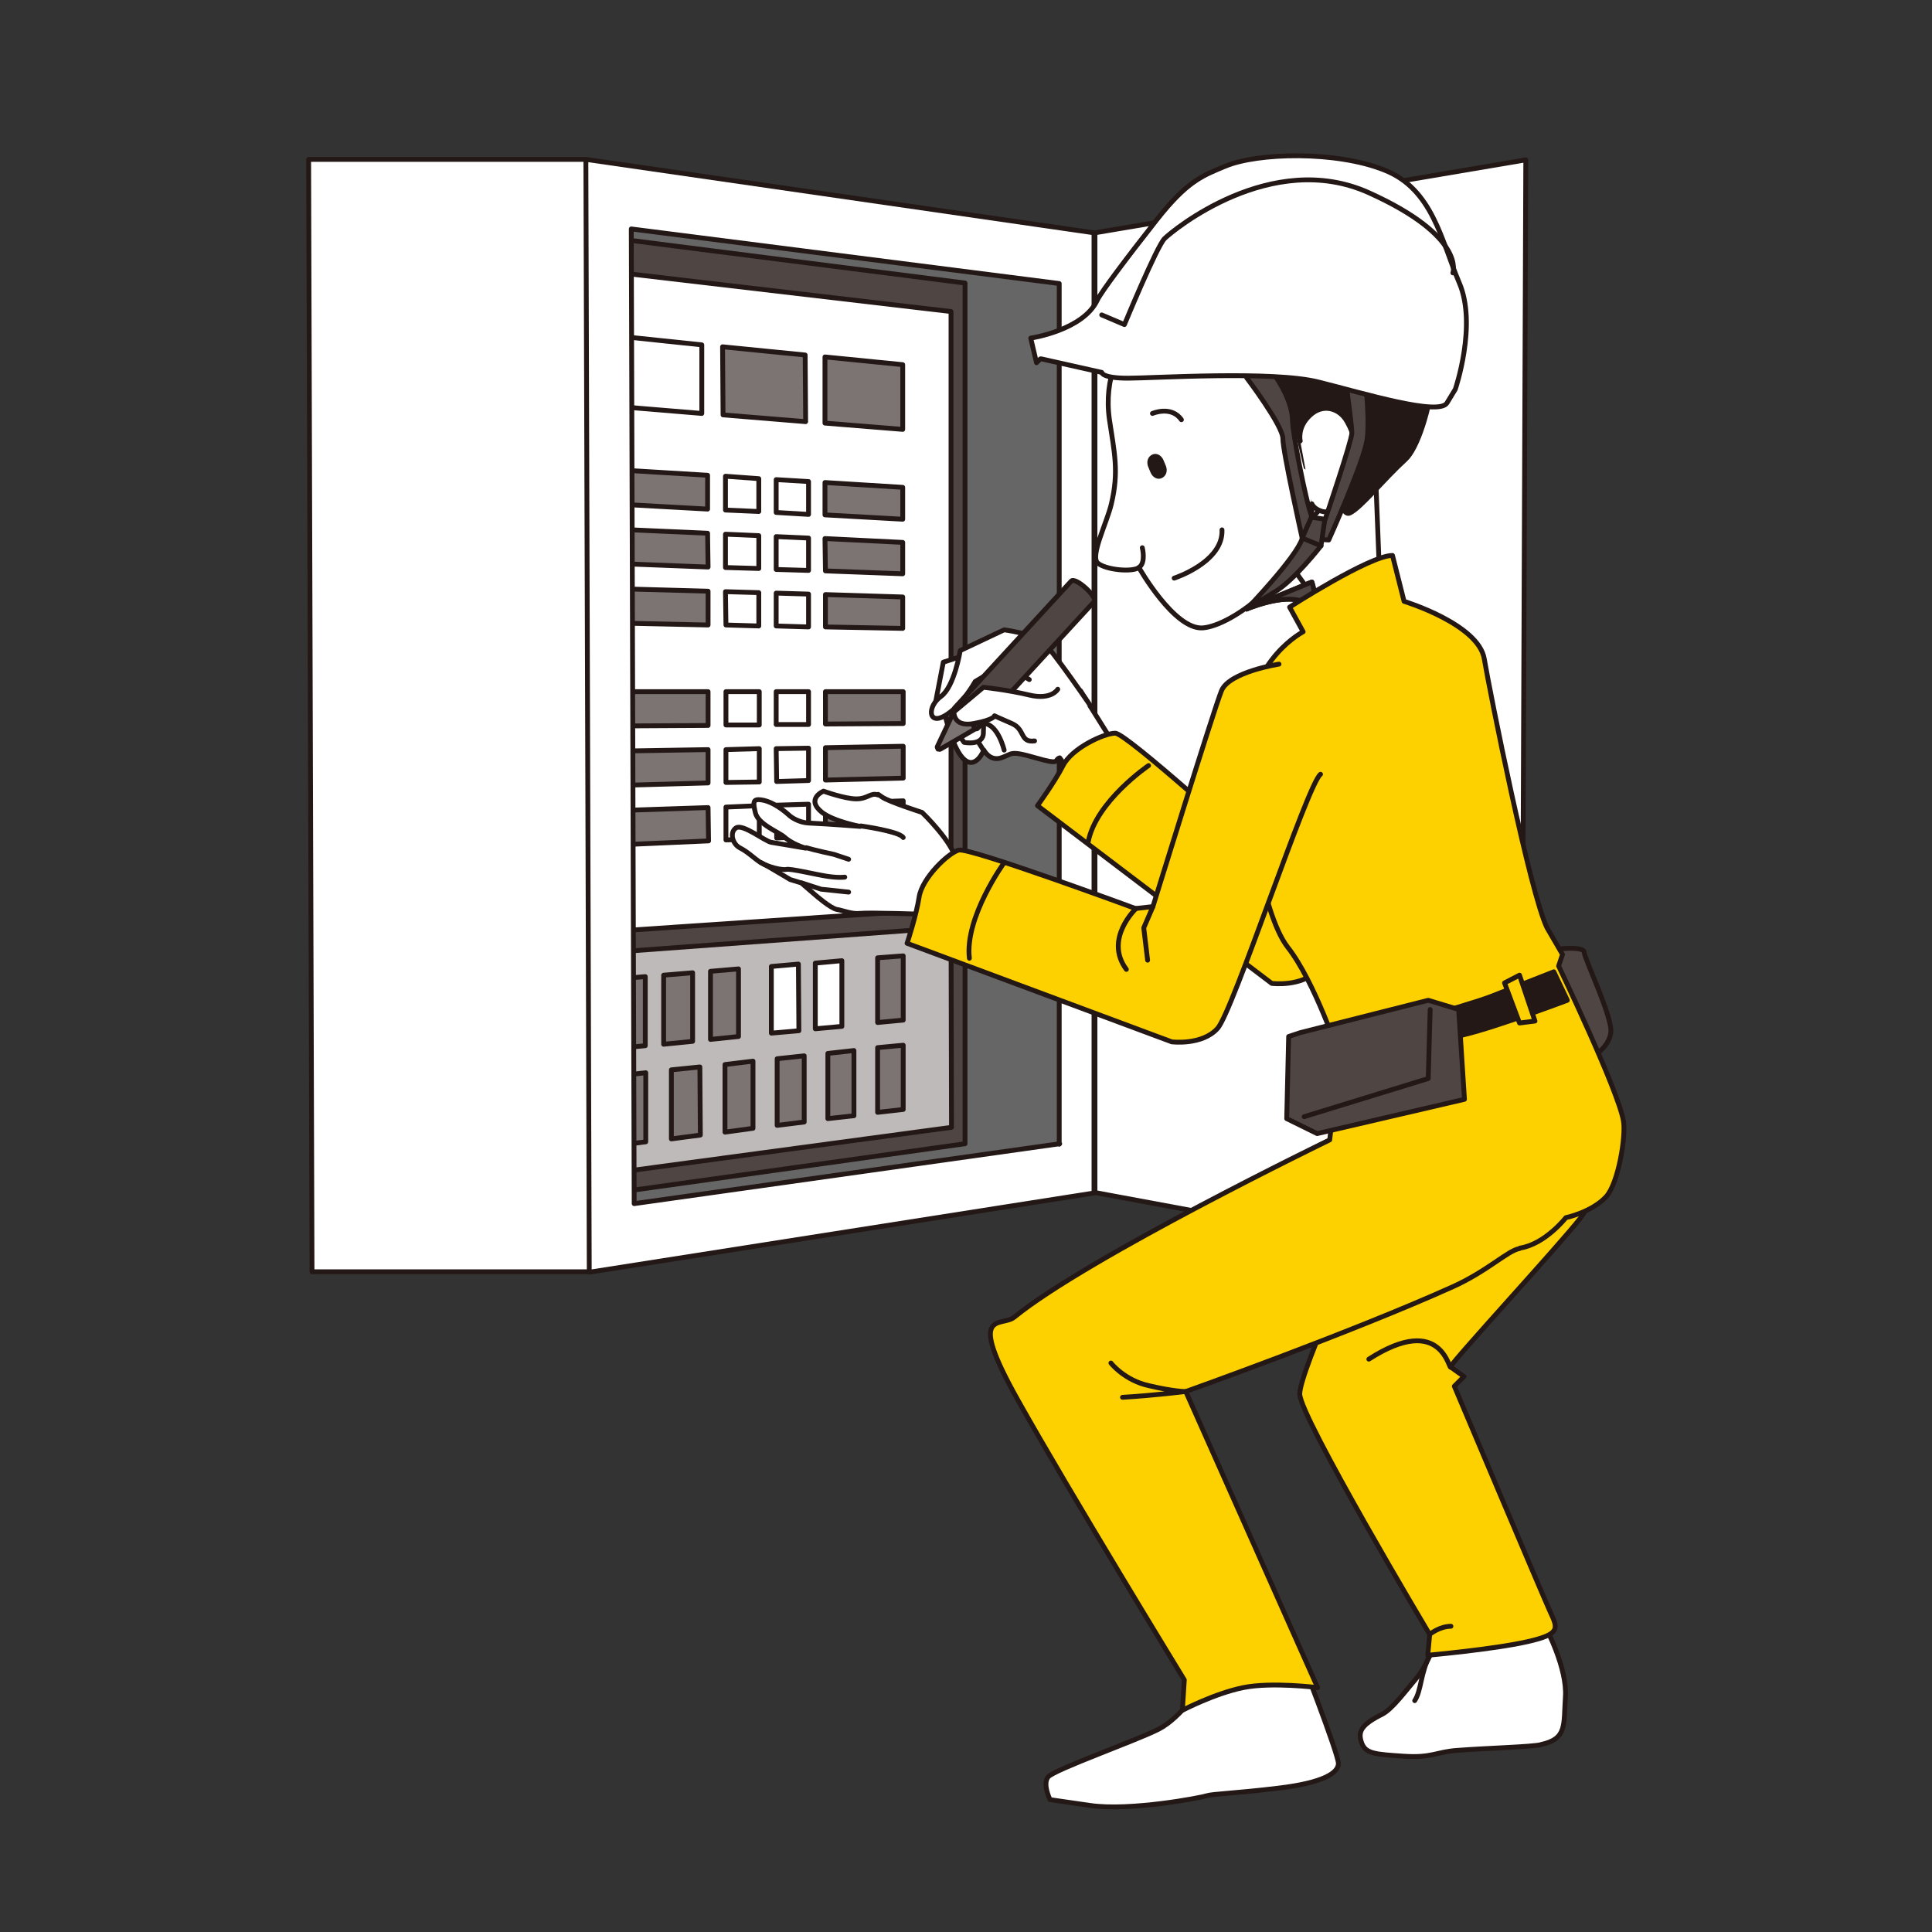 <?xml version="1.0" encoding="UTF-8"?>
<svg id="_レイヤー_1" data-name="レイヤー_1" xmlns="http://www.w3.org/2000/svg" width="400" height="400" version="1.1" viewBox="0 0 400 400">
  <rect x="0" y="0" width="400" height="400" fill="#333333" stroke="none"/>
  <!-- Generator: Adobe Illustrator 29.3.1, SVG Export Plug-In . SVG Version: 2.1.0 Build 151)  -->
  <defs>
    <style>
      .st0 {
        fill: #fff;
      }

      .st0, .st1, .st2, .st3, .st4, .st5, .st6, .st7 {
        stroke: #231815;
        stroke-linecap: round;
        stroke-linejoin: round;
        stroke-width: 1px;
      }

      .st1 {
        fill: #666;
      }

      .st2 {
        fill: #4f4644;
      }

      .st3 {
        fill: #fdd000;
      }

      .st8 {
        fill: #231815;
      }

      .st4 {
        fill: #bdbab9;
      }

      .st5 {
        fill: none;
      }

      .st6 {
        fill: #7b7473;
      }

      .st7 {
        fill: #231815;
      }
    </style>
  </defs>
  <g>
    <polygon class="st1" points="108.6 40.9 222.8 54 221.6 240.3 102.7 256.2 108.6 40.9"/>
    <g>
      <polygon class="st2" points="111.8 249.1 199.8 236.8 199.8 58.6 111.2 47.3 111.8 249.1"/>
      <polygon class="st4" points="197 233.4 115.4 244.4 115.3 198 196.9 192 197 233.4"/>
      <polygon class="st0" points="196.9 188.1 115.3 193.6 114.9 54.9 196.9 64.5 196.9 188.1"/>
      <g>
        <polygon class="st0" points="145.3 71.4 127.2 69.5 127.2 84.1 145.3 85.6 145.3 71.4"/>
        <polygon class="st6" points="166.7 73.5 149.6 71.8 149.7 85.9 166.8 87.3 166.7 73.5"/>
        <polygon class="st6" points="186.9 75.5 170.8 73.9 170.8 87.6 186.9 88.9 186.9 75.5"/>
        <g>
          <polygon class="st6" points="146.5 98.4 128.4 97.3 128.4 104.4 146.5 105.4 146.5 98.4"/>
          <polygon class="st0" points="157.1 99.1 150.2 98.6 150.2 105.6 157.1 105.9 157.1 99.1"/>
          <polygon class="st0" points="167.4 99.7 160.7 99.3 160.7 106.1 167.4 106.5 167.4 99.7"/>
          <polygon class="st6" points="186.9 100.9 170.8 99.9 170.8 106.6 186.9 107.5 186.9 100.9"/>
        </g>
        <g>
          <polygon class="st6" points="146.5 110.4 128.5 109.6 128.5 116.7 146.6 117.4 146.5 110.4"/>
          <polygon class="st0" points="157.1 110.9 150.2 110.6 150.2 117.5 157.1 117.7 157.1 110.9"/>
          <polygon class="st0" points="167.4 111.4 160.7 111.1 160.7 117.9 167.4 118.1 167.4 111.4"/>
          <polygon class="st6" points="186.9 112.3 170.8 111.5 170.9 118.2 186.9 118.8 186.9 112.3"/>
        </g>
        <g>
          <polygon class="st6" points="146.6 122.4 128.5 121.9 128.5 129 146.6 129.4 146.6 122.4"/>
          <polygon class="st0" points="157.1 122.7 150.2 122.5 150.3 129.4 157.1 129.6 157.1 122.7"/>
          <polygon class="st0" points="167.4 123 160.7 122.8 160.7 129.6 167.4 129.8 167.4 123"/>
          <polygon class="st6" points="186.9 123.6 170.9 123.1 170.9 129.8 186.9 130.1 186.9 123.6"/>
        </g>
        <g>
          <polygon class="st6" points="146.6 143.2 128.5 143.2 128.6 150.3 146.6 150.2 146.6 143.2"/>
          <polygon class="st0" points="157.2 143.2 150.3 143.2 150.3 150.1 157.2 150.1 157.2 143.2"/>
          <polygon class="st0" points="167.4 143.2 160.7 143.2 160.7 150 167.4 150 167.4 143.2"/>
          <polygon class="st6" points="187 143.2 170.9 143.2 170.9 149.9 187 149.8 187 143.2"/>
        </g>
        <g>
          <polygon class="st6" points="146.6 155.2 128.6 155.5 128.6 162.6 146.6 162.1 146.6 155.2"/>
          <polygon class="st0" points="157.2 155 150.3 155.2 150.3 162 157.2 161.9 157.2 155"/>
          <polygon class="st0" points="167.4 154.9 160.7 155 160.8 161.8 167.4 161.6 167.4 154.9"/>
          <polygon class="st6" points="187 154.5 170.9 154.8 170.9 161.5 187 161.1 187 154.5"/>
        </g>
        <g>
          <polygon class="st6" points="146.6 167.2 128.6 167.8 128.6 174.9 146.7 174.1 146.6 167.2"/>
          <polygon class="st0" points="157.2 166.8 150.3 167.1 150.3 173.9 157.2 173.7 157.2 166.8"/>
          <polygon class="st0" points="167.4 166.5 160.8 166.7 160.8 173.5 167.4 173.2 167.4 166.5"/>
          <polygon class="st6" points="187 165.8 170.9 166.4 170.9 173.1 187 172.4 187 165.8"/>
        </g>
      </g>
      <polygon class="st6" points="187 197.9 181.7 198.3 181.7 211.7 187 211.2 187 197.9"/>
      <polygon class="st6" points="133.6 202.2 127.5 202.7 127.5 217.1 133.6 216.5 133.6 202.2"/>
      <polygon class="st6" points="133.7 222.1 127.5 222.8 127.5 237.2 133.7 236.4 133.7 222.1"/>
      <polygon class="st6" points="144.9 220.9 139 221.5 139 235.8 145 235 144.9 220.9"/>
      <polygon class="st6" points="155.9 219.7 150.1 220.4 150.1 234.4 155.9 233.6 155.9 219.7"/>
      <polygon class="st6" points="166.5 218.6 160.9 219.2 160.9 233 166.5 232.3 166.5 218.6"/>
      <polygon class="st6" points="176.8 217.5 171.4 218.1 171.4 231.6 176.8 231 176.8 217.5"/>
      <polygon class="st6" points="187 216.4 181.7 216.9 181.7 230.3 187 229.7 187 216.4"/>
      <polygon class="st6" points="143.4 201.4 137.4 201.9 137.4 216.2 143.4 215.6 143.4 201.4"/>
      <polygon class="st6" points="152.9 200.6 147.1 201.1 147.1 215.2 152.9 214.6 152.9 200.6"/>
      <polygon class="st0" points="165.3 199.6 159.7 200.1 159.7 213.9 165.4 213.4 165.3 199.6"/>
      <polygon class="st0" points="174.3 198.9 168.8 199.4 168.8 213 174.3 212.5 174.3 198.9"/>
    </g>
    <path class="st0" d="M121.3,33.1l.7,230.3,104.5-16.4V48.2s-105.2-15.2-105.2-15.2ZM122,263.3l-.7-230.3h-57.4l.7,230.3h57.4ZM219.4,236.8l-88.1,12.4-.6-201.8,88.6,11.3v178.2Z"/>
    <polygon class="st0" points="315.9 33.1 315 263.3 226.7 246.9 226.7 48.2 315.9 33.1"/>
  </g>
  <g>
    <g>
      <g>
        <g>
          <path class="st0" d="M235.6,162l-11.9-19-14.6-6.3-13.4,11.5s1.6,7.1,4,9.1,4-2,4-2c0,0,1.2,2.4,3.6,1.6s1.6-1.6,7.1,0,3.7.4,5,0l9.2,12.7,7.1-7.5Z"/>
          <path class="st0" d="M207.9,155.3s-1.2-5.1-4-5.5"/>
          <line class="st0" x1="203.6" y1="155.3" x2="199.6" y2="149"/>
        </g>
        <path class="st0" d="M202.8,134.7l-7.5,2.4-1.6,8.3,5.9,8.3s4,.8,4-2,.8-12.6.8-12.6l-1.6-4.3Z"/>
        <path class="st0" d="M213.1,140.7l-3.2-2h-4l-4,2.4s-2.8,5.1-6.3,7.1-3.6-2-.8-4,4-9.5,4-9.5l9.1-4.3s5.9.8,7.9,2.4,10.3,13.8,10.3,13.8"/>
        <g>
          <path class="st2" d="M197.7,146.5l24.1-26.2c.9-.9,5.6,3.4,4.7,4.3l-24.1,26.2c-.9.9-5.6-3.4-4.7-4.3Z"/>
          <path class="st6" d="M194.2,155c-.2-.2-.2-.4-.1-.5l3.4-7.2c.8-.8,4.9,2.9,4.1,3.8l-6.9,4c-.1.1-.3,0-.5,0Z"/>
        </g>
        <path class="st0" d="M219,142.7s-1.3,2.3-5.9,1.2-9.5-1.6-9.5-1.6l-6.1,5.1s-.2,3.2,4.1,2.4c4.3-.8,4.3-1.6,4.3-1.6,0,0,.8.4,3.6,1.6s1.6,4,4.7,3.6"/>
      </g>
      <g>
        <g>
          <path class="st3" d="M285.4,125.3s-10.3,1.6-11.9,5.5-14.2,44.7-14.2,44.7c0,0-26.1-23.7-28.4-23.7s-9,3.1-10.8,6.7c-1.8,3.5-5.3,8.3-5.3,8.3l48.5,36.8s6.3.8,9.5-2.8c3.2-3.6,18.6-50.6,21.3-52.6"/>
          <path class="st5" d="M237.8,158.5s-10.9,7.4-12.5,15.8"/>
        </g>
        <path class="st3" d="M259.7,184.1c-2-4-.4-8.7-.4-8.7,0,0-2.8.8-3.2,3.6"/>
      </g>
    </g>
    <g>
      <path class="st0" d="M319,361.2c5.5-1.2,4.7-4,5.1-9.9.4-5.9-4-14.2-4-14.2,0,0-9.1-10.3-15.8-7.1s-5.7,6.4-7.2,10.9c-.6.5-1.9,4.3-3.8,6.5-2.3,2.7-5,6.4-7.1,7.5-4.4,2.2-5.1,3.6-4.3,5.9s2.8,2.4,8.7,2.8,6.7-.9,11.1-1.2c6.4-.5,15.3-.7,17.4-1.2Z"/>
      <path class="st0" d="M296.1,342.6c-2,3.6-1.8,7.4-3.2,9.5"/>
    </g>
    <g>
      <path class="st3" d="M330,241.1s1.2,5.9-2.8,11.1-26.5,29.6-26.9,30.8l2.8,2-2,2s18.2,43.1,19.8,46.6,2.4,4.7-4.7,6.3c-7.1,1.6-20.6,2.8-20.6,2.8l.4-4.3s-26.9-45.1-26.9-49.8,14.2-36.4,19.4-43.1c5.1-6.7,41.5-4.3,41.5-4.3Z"/>
      <path class="st3" d="M300.4,283c-.4,1.2-1.6-11.5-17-1.6"/>
      <path class="st5" d="M296.1,338.3s2-1.6,4.3-1.6"/>
    </g>
    <path class="st0" d="M268.8,341.8s8.3,21.3,8.3,23.3-3.2,4-12.3,5.1-13.8,1.2-15,1.6-15.8,3.2-24.1,2l-8.3-1.2s-1.6-3.2-.4-4.7,18.2-7.5,22.9-9.9,9.5-9.5,9.9-11.1,19-5.1,19-5.1Z"/>
    <g>
      <path class="st0" d="M198,178.4c-.5-3.9-7.1-10.2-7.1-10.2,0,0-6.9-2.2-8.3-3.2s-.5-.3-.8-.4c-1.5-.6-2.1.8-4.5.8s-6.8-1.6-6.8-1.6c0,0-3.8,1.6-.3,4.4,2.5,1.9,7.9,2.9,7.9,2.9,0,0-6.3-.5-10.7-.7-2-.1-3.6-1.2-4-1.6-2.1-1.9-4.2-3-5.8-3.2s-1.8.3-1.2,2.7,4.9,4,6,5,2.8,1.8,4.4,2.3c0,0-5.8-1-7.1-1.2s-5.9-3.9-7.3-3-.8,3.4.9,4.2c1.7.9,2.8,2.1,4.2,3l1.7.9,4.4,2.6,2.3.7,2.9,2.5s3.2,2.8,4.5,3,3,1,4.8.8,13.8.2,13.8.2l18.5,5.5,1.8-10.6-14.3-5.8Z"/>
      <polyline class="st5" points="166 182.8 170 184.1 175.7 184.7"/>
      <path class="st5" d="M157.6,178.6c1.4.9,4.3,1.6,5.2,1.4s5.8,1,8.3,1.4,3.8.2,3.8.2"/>
      <path class="st5" d="M166.9,175.5c1.6.5,5.8,1.4,5.8,1.4l3,1"/>
      <path class="st2" d="M178.2,171s8,1.1,8.8,2.4"/>
    </g>
    <g>
      <polygon class="st0" points="265.2 114.2 276.3 129.6 285.8 123.7 284.6 93.2 265.2 114.2"/>
      <g>
        <g>
          <path class="st0" d="M243.5,60.4s-16.3,9.2-13.8,26.5c1,6.7,2,10.7.4,17.4-.9,3.9-4.5,10.9-2.8,12.3s7.1,1.9,8.5.9c0,0,7.3,12.9,13.2,12.5s20.9-10.7,22.9-26.1c.9-7.3,12.3-10,9.9-35.6s-38.3-7.9-38.3-7.9Z"/>
          <path class="st0" d="M235.8,117.5c1.5-1,.7-4.1.7-4.1"/>
        </g>
        <path class="st0" d="M243.1,119.7s10.2-3.3,9.9-10"/>
        <path class="st0" d="M238.6,85.6s3.9-1.7,6,1.3"/>
        <path class="st8" d="M240.9,95.3c-.4-1-1.4-1.6-2.3-1.2s-1.3,1.4-.9,2.5l.5,1.2c.4,1,1.4,1.6,2.3,1.2s1.3-1.4.9-2.5l-.5-1.2Z"/>
        <path class="st7" d="M259.7,71.9l-.8,5.9,4,6.3,5.9,5.9,1.6,6.7h6.3s.4,10.7,2.8,9.5,6.7-6.7,11.5-11.1,10.7-32,0-33.6c-10.7-1.6-16.6,1.2-16.6,1.2l-14.6,9.1Z"/>
        <path class="st0" d="M269.2,91.3s-.7-2.8,2-5.3c2.6-2.5,6.1-1.6,7.7,1.3s1.2,3.3,1.1,5.1c-.4,6.1-2.2,15.6-7,13.2-1.1-.5-1.4-1.3-1.4-1.3"/>
        <g>
          <path class="st2" d="M257.3,71.9l.8,6.3s7.5,9.9,7.5,12.6,4,20.6,4,20.6l5.5.4s7.1-15.8,7.9-20.6-.8-17-.8-17l-4.3-.8s2,14.6,2,16.2-5.5,17.8-5.5,17.8c0,0-1.4,3.3-2.8-.4s-4-17.7-4-19.8c0-3.6-2.4-7.9-4.3-10.3s-.8-9.1-.8-9.1l-5.1,4Z"/>
          <path class="st2" d="M273.5,113s-5.5,7.1-9.5,9.5-5.9,3.6-5.9,3.6c0,0,10.3-10.7,11.5-14.6s4-1.6,4-1.6"/>
          <path class="st2" d="M258.1,126.1s7.5-3.2,11.5-1.6,2-4,2-4l-13.4,5.5Z"/>
          <polygon class="st2" points="271.5 107.1 269.6 111.4 273.5 113 274.3 107.5 271.5 107.1"/>
        </g>
        <path class="st0" d="M215.6,74.3l12.5,2.8s0,1.2,5.4,1.2,30-1.6,39.5.8c9.6,2.4,25,7.1,26.6,4.3l1.7-2.8s4.6-13.4.8-22.1c-3.7-8.7-5.5-19.4-15.5-23.3-10-4-26.2-3.6-32.9-.8-4.8,2-7.9,3.1-14.2,11.1s-11.4,14.8-12.3,16.6c-2.9,6.3-13.8,7.9-13.8,7.9l1.2,5.1.8-.8Z"/>
        <path class="st5" d="M228.1,65.2l4.7,2s6.7-16.2,8.3-17.8,22.1-18.6,42.3-9.5,17.4,16.6,17.4,16.6"/>
      </g>
      <path class="st2" d="M258.1,126.1s7.5-3.2,11.5-1.6,2-4,2-4l-13.4,5.5Z"/>
      <g>
        <path class="st2" d="M323.7,196.4s4.3-.4,4.3.8,5.9,13.4,5.5,16.6-4,5.1-4,5.1l-11.9-21.3,5.9-1.2Z"/>
        <path class="st3" d="M314.6,258.5c-2.4.4-6.7,4.7-13.8,7.9-21.3,9.6-55.3,21.7-55.3,21.7l27.3,61.3s-9.5-1.2-15.4,0c-5.9,1.2-12.6,4.7-12.6,4.7l.4-6.3s-23.8-38.9-34.5-58-3.4-14.9-.7-17.1c15.2-12.4,65.3-36.7,65.3-36.7l2-17.4s-5.1-15.4-10.7-22.5c-5.5-7.1-9.1-31.2-8.3-45.5s11.5-19.8,11.5-19.8l-2.8-5.1s16.6-10.7,21.3-10.7l2.4,9.5s15.4,4.7,16.6,11.9c1.2,7.1,9.5,48.6,13,55.7l3.2,5.5-.8,2.4s12.3,25.7,13.4,32c.6,3-1,13-3.6,15.8-3,3.2-8.3,4.3-8.3,4.3,0,0-4.3,5.5-9.5,6.3Z"/>
        <path class="st3" d="M230,282.2s2.8,3.6,7.9,4.7c5.1,1.2,7.5,1.2,7.5,1.2,0,0-6.3.8-13,1.2"/>
      </g>
    </g>
    <path class="st7" d="M277.9,215.4s25.7-7.1,30.8-9.1,13-5.1,13-5.1l2.8,5.9s-14.6,5.5-21.3,7.1-24.1,9.1-24.1,9.1l-1.2-7.9Z"/>
    <polygon class="st3" points="311.5 203.5 314.6 211.8 317.8 211.4 314.6 201.9 311.5 203.5"/>
    <g>
      <polygon class="st2" points="269.2 213.8 295.7 207.1 302 209 303.2 227.6 272.7 234.7 266.4 231.6 266.8 214.6 269.2 213.8"/>
      <polyline class="st5" points="296.1 209 295.7 223.3 270 231.2"/>
    </g>
    <g>
      <path class="st3" d="M264.8,137.5s-10.3,1.6-11.9,5.5-14.2,44.7-14.2,44.7l-3.6.4s-34.4-12.7-36.6-12.1-7.6,5.8-8.2,9.7c-.6,3.9-2.5,9.6-2.5,9.6l54.8,20.4s6.3.8,9.5-2.8,18.6-50.6,21.3-52.6"/>
      <path class="st5" d="M207.9,178.6s-8.2,11.3-7.2,19.8"/>
      <g>
        <path class="st3" d="M235.2,188.1s-6.7,6.3-2,12.6"/>
        <polyline class="st5" points="238.7 187.7 236.8 192.1 237.6 198.8"/>
      </g>
    </g>
  </g>
</svg>